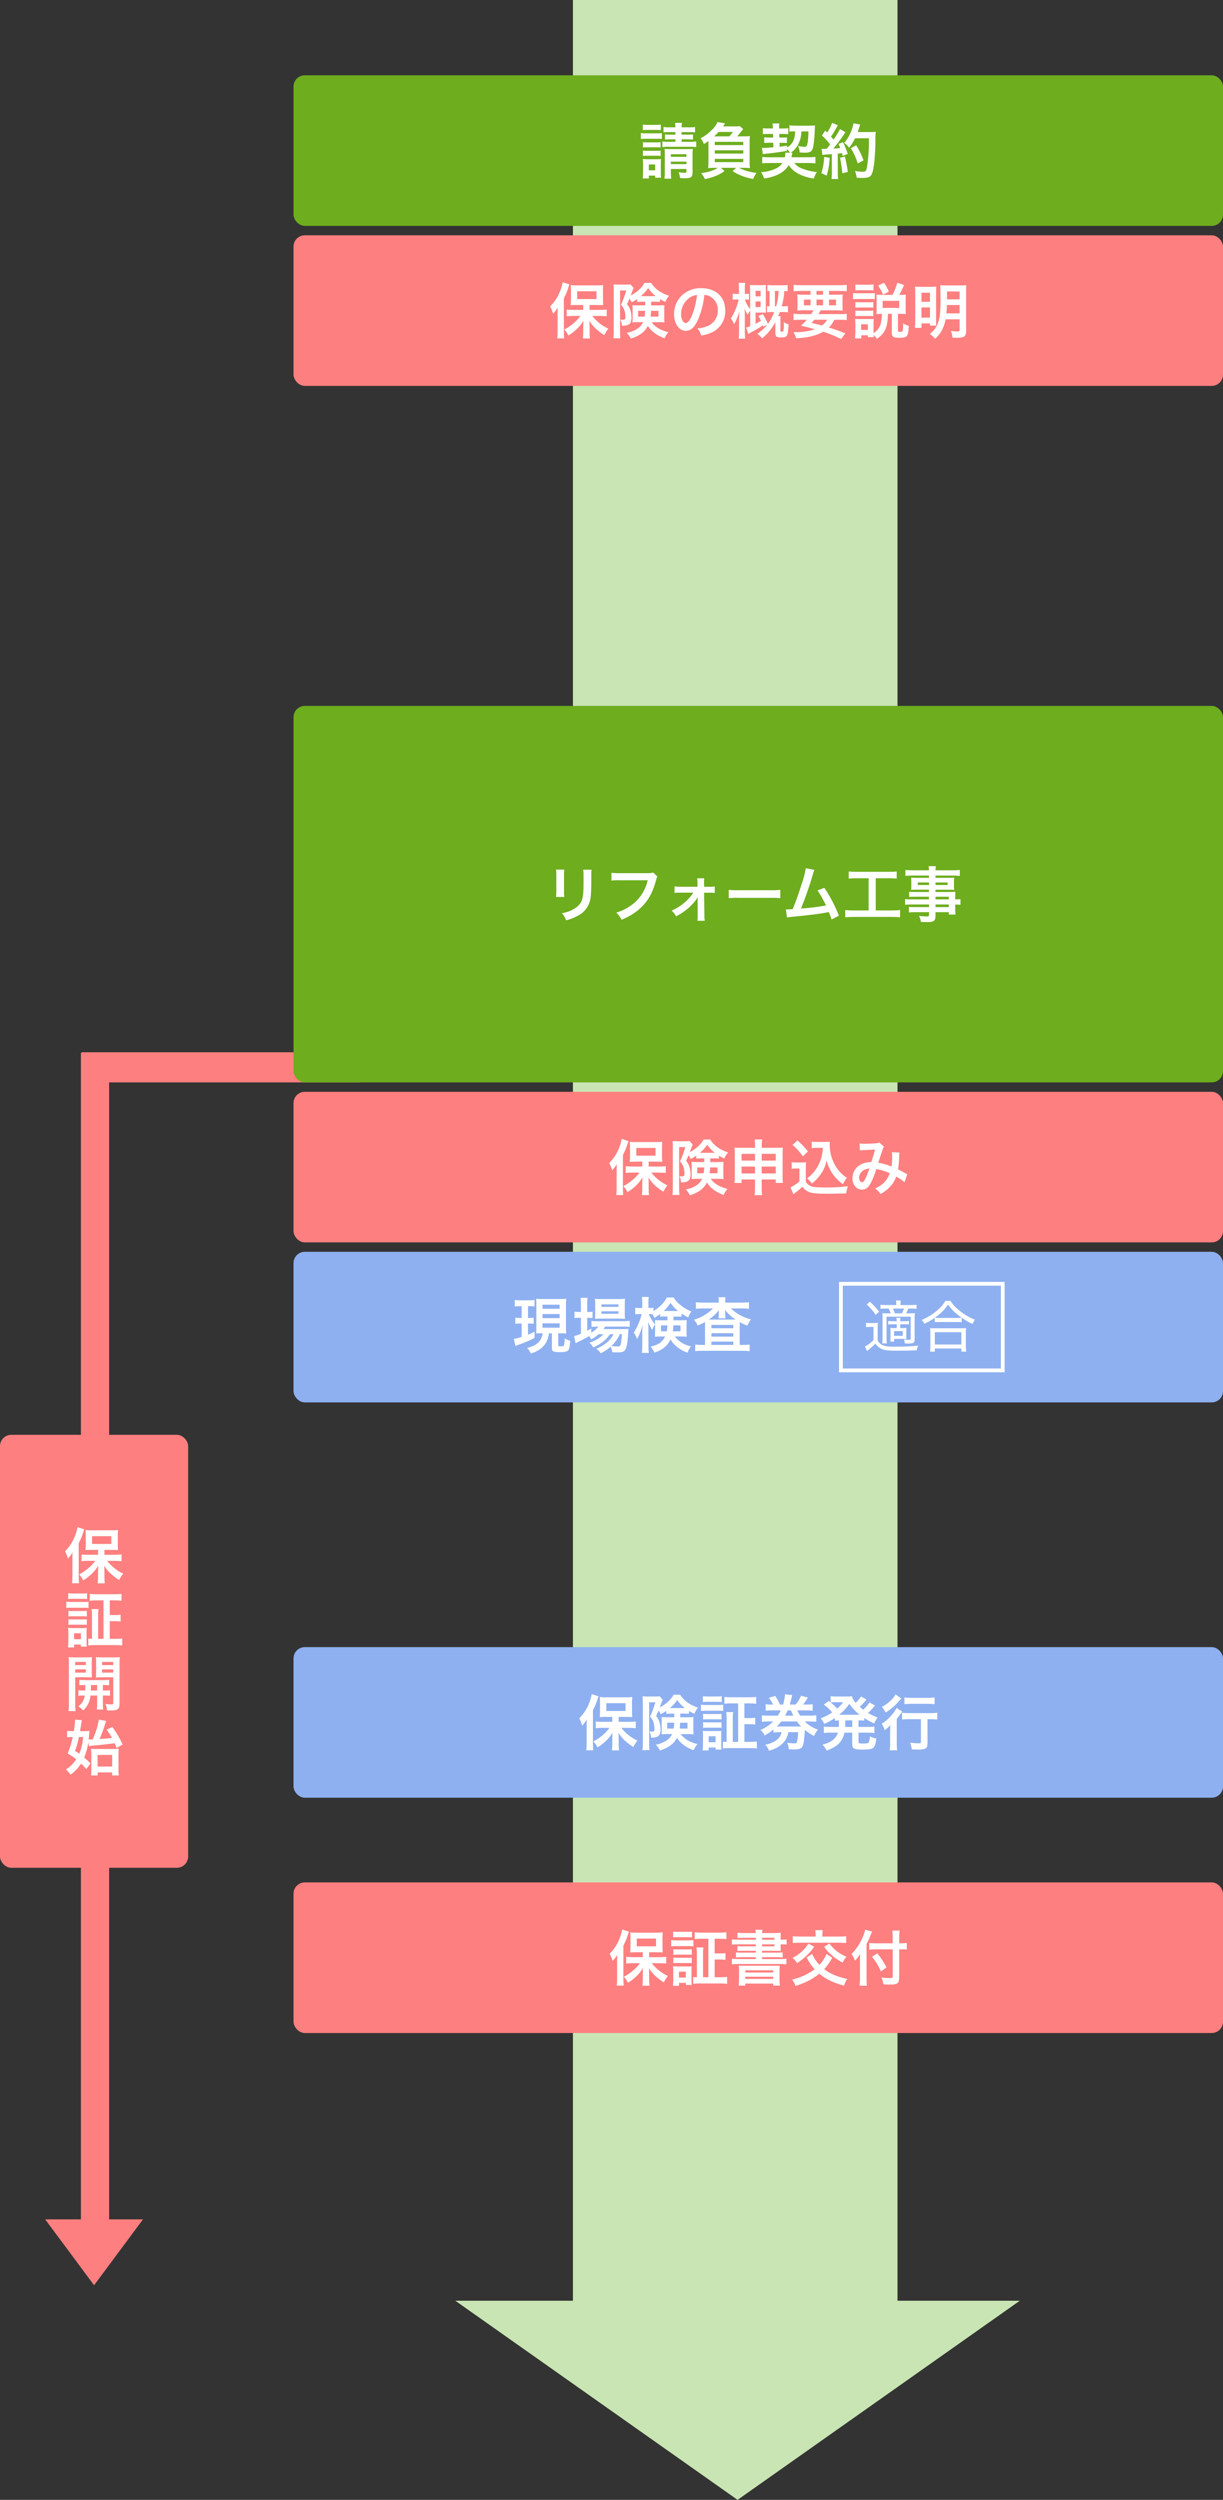 <?xml version="1.0" encoding="UTF-8"?><svg id="_レイヤー_1" xmlns="http://www.w3.org/2000/svg" viewBox="0 0 650 1328.01"><rect x="0" y="0" width="650" height="1328.01" fill="#333333" stroke="none"/><defs><style>.cls-1{fill:#8eb0f0;}.cls-2{fill:#fff;}.cls-3{isolation:isolate;}.cls-4{fill:#c9e5b3;}.cls-5{fill:#6dad1e;}.cls-6{fill:#fd7f7f;}.cls-7{fill:none;stroke:#fff;stroke-width:2px;}</style></defs><rect id="_長方形_41139" class="cls-6" x="43.42" y="559" width="147.87" height="16"/><rect id="_長方形_41140" class="cls-4" x="304.5" width="172.5" height="1248.06"/><path id="_多角形_382" class="cls-4" d="M392,1328.01l-150-105.78h300l-150,105.78Z"/><rect id="_長方形_41141" class="cls-6" y="762.22" width="100" height="230" rx="6" ry="6"/><rect id="_長方形_41134" class="cls-5" x="156" y="40" width="494" height="80" rx="6" ry="6"/><rect id="_長方形_41136" class="cls-5" x="156" y="375" width="494" height="200" rx="6" ry="6"/><path id="_パス_105784" class="cls-2" d="M358.95,70.19v1.34h-2.78c-.91.02-1.82-.03-2.72-.13v2.75c.89-.1,1.79-.14,2.69-.13h2.82v1.31h-3.68c-1.08.05-2.16-.02-3.23-.19v3.01c1.07-.16,2.15-.23,3.23-.19h11.58c1.06-.03,2.12.03,3.17.19v-3.01c-1.05.16-2.11.23-3.17.19h-4.61v-1.31h3.33c.91-.02,1.82.03,2.72.13v-2.75c-.88.1-1.76.15-2.65.12h-3.4v-1.34h4.06c1.03-.02,2.07.02,3.1.13v-2.85c-1.02.17-2.06.23-3.1.19h-4.06c-.03-.79.04-1.59.2-2.37h-3.68c.16.78.22,1.57.19,2.37h-3.26c-1.02.04-2.04-.03-3.04-.19v2.85c1.01-.11,2.02-.15,3.04-.13h3.26ZM356.55,89.77h8.29v1.09c0,.77-.19.93-1.06.93-1.04-.03-2.07-.12-3.1-.29.39.99.65,2.04.77,3.1,1.06.06,1.6.1,2.59.1,3.23,0,4.03-.61,4.03-3.1v-9.22c-.02-1.1.02-2.2.13-3.3-.96.11-1.92.15-2.88.13h-9.54c-1.18,0-1.73-.03-2.56-.1.06.9.1,1.54.1,2.72v9.44c.04,1.22-.02,2.44-.19,3.65h3.61c-.14-1.21-.21-2.43-.19-3.65v-1.5ZM356.55,87.18v-1.31h8.29v1.31h-8.29ZM356.55,83.31v-1.38h8.29v1.38h-8.29ZM341.64,69.13c.86-.1,1.73-.14,2.59-.13h4.38c.87-.01,1.73.03,2.59.13v-2.94c-.86.13-1.72.18-2.59.16h-4.38c-.87.03-1.73-.03-2.59-.16v2.94ZM340.59,73.83c.85-.1,1.7-.14,2.56-.12h6.18c.81-.01,1.62.02,2.43.1v-3.1c-.85.11-1.7.15-2.56.13h-6.05c-.86.02-1.71-.03-2.56-.16v3.16ZM341.71,78.35c.67-.08,1.34-.11,2.02-.1h5.41c.65,0,1.3.03,1.95.1v-2.81c-.65.08-1.3.11-1.95.1h-5.41c-.67,0-1.35-.02-2.02-.1v2.81ZM341.71,82.83c.66-.07,1.32-.11,1.98-.1h5.38c.67,0,1.35.02,2.02.1v-2.81c-.66.08-1.32.11-1.98.1h-5.38c-.67,0-1.35-.02-2.02-.1v2.81ZM344.84,94.8v-1.5h3.36v1.09h3.14c-.11-.84-.15-1.68-.13-2.53v-5.02c-.01-.78.02-1.56.1-2.34-.72.08-1.45.12-2.18.1h-4.99c-.84.02-1.67-.03-2.5-.13.1.84.14,1.68.13,2.53v4.66c0,1.06-.06,2.14-.16,3.14h3.24ZM344.84,87.37h3.36v3.1h-3.36v-3.1ZM391.82,72.43c.5-.54.97-1.11,1.41-1.7q.93-1.15.99-1.25c.1-.1.18-.2.26-.32q.32-.35.51-.54l-1.76-1.6c-1.04.11-2.09.16-3.14.13h-5.79c.61-.93.99-1.47,1.09-1.6l-4.03-.7c-.73,1.6-1.78,3.04-3.07,4.22-1.72,1.77-3.7,3.25-5.89,4.38.74.92,1.31,1.96,1.7,3.07,1.28-.8,1.73-1.09,2.43-1.6v10.68c.04,1.24-.02,2.48-.16,3.71,1.16-.12,2.32-.18,3.49-.16h1.63c-2.31,1.47-4.84,2.27-8.84,2.85.82.94,1.49,1.99,1.98,3.14,2.13-.38,4.22-1.01,6.22-1.86,1.48-.65,2.88-1.45,4.19-2.4l-1.82-1.73h8.03l-1.89,1.76c1.41.93,2.91,1.72,4.48,2.34,2.07.85,4.23,1.46,6.43,1.82.49-1.14,1.09-2.22,1.79-3.23-2.54-.25-5.02-.86-7.39-1.79-.65-.24-1.27-.54-1.86-.9h2.3c1.15-.02,2.31.04,3.46.16-.15-1.23-.2-2.47-.16-3.71v-9.95c-.03-1.11.02-2.22.16-3.32-1.15.06-1.73.1-3.58.1h-3.17ZM379.53,72.43c1.09-.96,1.6-1.47,2.43-2.34h7.58c-.58.81-1.2,1.59-1.86,2.34h-8.16ZM379.88,75.35h15.16v1.73h-15.16v-1.73ZM379.88,79.86h15.16v1.73h-15.16v-1.73ZM379.88,84.4h15.16v1.73h-15.16v-1.73ZM417.32,81.13c.05.2.07.4.06.61-.03.61-.12,1.22-.26,1.82h-7.84c-1.39.02-2.78-.04-4.16-.19v3.39c.99-.1,2.24-.16,4.16-.16h6.59c-.78,1.12-1.81,2.04-3.01,2.69-2.61,1.3-5.47,2.05-8.38,2.18.7,1.02,1.25,2.15,1.63,3.33,2.76-.31,5.45-1.1,7.94-2.34,2.12-1.06,3.89-2.71,5.12-4.74,1.43,2.11,3.41,3.8,5.73,4.86,2.4,1.18,4.99,1.94,7.65,2.24.36-1.22.9-2.37,1.6-3.42-2.48-.23-4.92-.78-7.26-1.64-1.87-.54-3.52-1.65-4.74-3.17h7.23c1.79,0,3.01.06,4,.16v-3.39c-1.36.16-2.73.22-4.1.19h-8.64c.1-.42.13-.58.22-.99.07-.46.16-.92.29-1.38h-.9c1.55-1.06,2.84-2.47,3.78-4.1,1.21-2.23,1.86-4.72,1.9-7.26h3.74c0,1.97-.14,3.94-.42,5.89-.32,1.89-.61,2.27-1.66,2.27-1.16-.04-2.32-.18-3.46-.42.54,1.06.84,2.23.86,3.42,1.22.1,2.02.13,3.04.13,2.72,0,3.68-.74,4.19-3.17.49-3.11.77-6.26.83-9.41.03-.86.06-1.25.13-1.89-1.05.1-2.11.15-3.17.13h-6.75c-1.24.01-2.48-.05-3.71-.19v3.36c.84-.1,1.68-.14,2.53-.13h.54c-.13,4.35-1.5,7.01-4.38,8.54v-.99c-1.89.35-2.56.45-3.87.61l-.06-2.11h1.6c.77,0,1.54.03,2.3.1v-2.98c-.74.08-1.49.11-2.24.1h-1.73l-.06-1.92h2.34c.81-.01,1.62.03,2.43.13v-3.17c-.82.09-1.64.14-2.46.13h-2.4v-.7c-.02-.15-.03-.3-.03-.45-.01-.52.03-1.03.13-1.54l-3.62.06c.1.61.16,1.41.19,1.98v.64h-2.75c-.86.01-1.71-.03-2.56-.13v3.17c.85-.1,1.7-.14,2.56-.13h2.85l.06,1.92h-2.08c-.89.02-1.78-.03-2.66-.14v3.04c.85-.1,1.7-.15,2.56-.13h2.24l.06,2.4c-2.4.22-4.32.35-5.12.35-.26,0-.58-.03-.96-.06l.42,3.3c4.51-.38,9.09-.99,12.86-1.7v-.99c.61.61,1.15,1.27,1.63,1.98l-2.56-.03ZM437.03,82.29c.69-.1,1.38-.17,2.08-.19.64-.06,1.63-.13,3.01-.22v9.79c.02,1.14-.04,2.29-.19,3.42h3.52c-.15-1.14-.21-2.28-.19-3.42v-10.08c.58-.03,1.31-.13,2.27-.22.13.51.19.77.35,1.5l2.69-1.12c-.7-2.14-1.54-4.22-2.53-6.24l-2.4.96c.36.7.67,1.43.93,2.18-1.63.19-1.76.19-3.65.29,1.93-2.3,3.74-4.7,5.41-7.2.32-.51.67-1,1.06-1.47l-2.94-1.7c-.98,1.97-2.14,3.84-3.46,5.6-.45-.58-.8-.96-1.34-1.6,1.1-1.57,2.09-3.2,2.98-4.9.35-.64.48-.86.67-1.15l-3.04-1.24c-.67,1.83-1.56,3.57-2.66,5.18-.32-.38-.51-.58-.96-1.12l-1.82,2.66c1.63,1.41,3.1,3,4.38,4.74-.64.83-.77.99-1.86,2.34-.74.03-1.06.03-1.28.03-.46,0-.92-.03-1.38-.1l.36,3.3ZM461.8,73.45c.11,5.16-.23,10.32-1.02,15.42-.38,1.98-.74,2.37-2.18,2.37-1.41-.02-2.81-.16-4.19-.41.47,1.15.77,2.35.9,3.58,1.15.1,2.14.13,2.98.13,2.08,0,3.36-.26,4.1-.83,1.05-.84,1.62-2.6,2.14-6.28.35-2.62.7-8.19.74-11.84-.07-1.86-.02-3.72.16-5.57-.87.11-1.75.15-2.62.13h-6.98c.38-.99.51-1.38.93-2.69.11-.45.25-.88.42-1.31l-3.58-.64c-.25,1.38-.63,2.73-1.15,4.03-.87,2.33-2.15,4.49-3.78,6.37,1.02.69,1.89,1.57,2.56,2.59,1.29-1.53,2.37-3.23,3.2-5.06h7.4ZM438.02,83.37c-.08,2.93-.58,5.83-1.5,8.61l2.84,1.31c.95-3.07,1.48-6.26,1.57-9.47l-2.91-.45ZM446.47,83.82c.56,2.72.96,5.46,1.22,8.22l2.91-.7c-.37-2.75-.88-5.47-1.54-8.16l-2.59.64ZM458.95,85.2c-.98-2.83-2.3-5.53-3.94-8.03l-2.78,1.54c1.56,2.55,2.78,5.28,3.65,8.13l3.07-1.64Z"/><path id="_パス_105787" class="cls-2" d="M295.55,461.94c.11.96.15,1.92.13,2.88v8.8c0,.96-.05,1.92-.16,2.88h4.38c-.13-.93-.17-1.88-.13-2.82v-8.83c-.04-.96,0-1.93.13-2.88l-4.35-.03ZM309.98,462.01c.14,1.01.2,2.02.16,3.04v4c0,2.56-.03,3.97-.16,5.34-.35,4.22-1.41,6.18-4.42,8.16-2.09,1.34-4.45,2.21-6.91,2.56,1,1.1,1.76,2.4,2.24,3.81,2.17-.56,4.27-1.39,6.24-2.46,3.04-1.51,5.32-4.21,6.3-7.46.58-2.02.8-4.7.83-9.7v-4.32c-.04-.99,0-1.99.16-2.98h-4.44ZM347.19,463.54c-1.12.27-2.27.38-3.42.32h-14.69c-1.37.05-2.74-.02-4.1-.22v4.16c1.34-.17,2.69-.24,4.03-.19h15.23c-1.25,5.75-4.74,10.77-9.7,13.95-2.16,1.43-4.52,2.53-7.01,3.26,1.19,1.06,2.15,2.36,2.83,3.81,5.34-2.3,8.77-4.64,11.9-8.16,3.07-3.46,4.96-7.3,6.56-13.41.1-.51.29-.99.54-1.44l-2.17-2.08ZM368.51,474.2c-1.29,1.97-2.86,3.74-4.67,5.25-2.07,1.77-4.39,3.22-6.88,4.32.97.84,1.78,1.86,2.37,3.01,4.04-2.02,7.58-4.9,10.37-8.45.41-.57.78-1.17,1.09-1.79,0,.38-.03,1.63-.03,1.98l.03,8c.02.88-.03,1.75-.13,2.62h3.9c-.15-.9-.21-1.81-.19-2.72l-.16-12.19h2.75c.97-.02,1.94.02,2.91.13v-3.46c-.95.16-1.92.23-2.88.19h-2.78l-.03-2.11c-.03-.8,0-1.6.1-2.4h-3.74c.12.84.17,1.68.16,2.53v1.95h-9.31c-.96.04-1.93-.03-2.88-.19v3.46c.96-.1,1.92-.14,2.88-.13h7.14ZM387.29,477.14c1.73-.18,3.48-.24,5.22-.16h16.99c1.74-.08,3.48-.02,5.22.16v-4.45c-1.72.22-3.45.29-5.18.22h-17.05c-1.73.07-3.47,0-5.18-.22v4.45ZM428.25,461.24c-.51,3.02-1.29,5.99-2.34,8.86-1.66,5.25-2.94,8.86-4.64,12.9-1.34.06-2.11.1-2.75.1h-.83l.58,4.32c.96-.21,1.93-.35,2.91-.4,9.57-.93,14.88-1.6,18.11-2.27q.74-.16,1.15-.26c.6,1.29,1.11,2.61,1.54,3.97l3.87-2.02c-2.02-5.21-4.62-10.18-7.74-14.82l-3.62,1.41c1.14,1.62,2.15,3.32,3.04,5.09.77,1.44,1.15,2.14,1.5,2.91-4.4.78-8.85,1.32-13.31,1.63,2.42-5.97,4.53-12.06,6.34-18.24.18-.8.46-1.57.83-2.3l-4.64-.9ZM461.66,466.55v17.12h-8c-1.48.02-2.95-.05-4.42-.22v3.87c1.44-.16,2.9-.24,4.35-.23h20.42c1.45-.02,2.91.05,4.35.22v-3.87c-1.44.17-2.9.24-4.35.22h-8.58v-17.12h7.04c1.37-.01,2.74.05,4.1.19v-3.78c-1.37.14-2.75.21-4.13.19h-17.22c-1.39.02-2.78-.04-4.16-.19v3.78c1.37-.14,2.75-.2,4.13-.19h6.46ZM493.76,477.78h-9.25c-1.15.04-2.31-.02-3.46-.16v3.04c1.17-.14,2.34-.2,3.52-.16h9.18v1.38h-7.65c-1.02.02-2.03-.02-3.04-.13v2.98c1.05-.13,2.11-.18,3.17-.16h7.52v1.54c0,.58-.26.74-1.25.74-1.36-.02-2.72-.12-4.06-.29.52.99.86,2.06.99,3.17,1.02.06,2.3.13,3.07.13,3.9,0,4.7-.61,4.7-3.49v-1.79h7.07v1.25h3.58c-.14-1.15-.19-2.3-.16-3.46v-1.86c.93-.01,1.86.04,2.78.16v-3.04c-.92.12-1.85.18-2.78.16v-1.12c-.03-.97,0-1.94.1-2.91-.9.06-1.54.1-3.42.1h-7.17v-1.22h7.36c1.02,0,1.86.03,2.56.1-.07-.71-.1-1.43-.1-2.14v-2.12c0-.75.03-1.5.1-2.24-.77.06-1.47.1-2.69.1h-7.23v-1.22h9.18c1.25-.01,2.5.05,3.74.19v-3.17c-1.31.15-2.62.21-3.94.19h-8.99c-.01-.73.06-1.46.22-2.18h-3.87c.13.72.2,1.45.19,2.18h-8.58c-1.31.02-2.63-.04-3.94-.19v3.17c1.24-.14,2.49-.2,3.74-.19h8.77v1.22h-6.75c-1.22,0-1.89-.03-2.72-.1.06.77.1,1.34.1,2.24v2.11c0,.8-.03,1.47-.1,2.14.74-.06,1.54-.1,2.69-.1h6.78v1.22h-7.52c-1,.02-2.01-.02-3.01-.13v2.78c.98-.1,1.96-.14,2.94-.13h7.58v1.42ZM497.21,477.78v-1.41h7.06v1.41h-7.06ZM497.21,480.5h7.06v1.38h-7.07v-1.38ZM493.76,468.82v1.31h-5.99v-1.31h5.99ZM497.21,468.82h6.43v1.31h-6.44v-1.31Z"/><rect id="_長方形_40729" class="cls-6" x="156" y="1000" width="494" height="80" rx="6" ry="6"/><path id="_パス_105790" class="cls-2" d="M341.59,1039.71h-5.28c-1.44,0-2.46-.06-3.49-.16v3.55c1.16-.13,2.32-.2,3.49-.19h3.81c-.89,1.24-1.92,2.38-3.07,3.39-1.65,1.52-3.5,2.81-5.5,3.84.91.92,1.65,1.99,2.18,3.17,1.38-.81,2.66-1.77,3.84-2.85,1.65-1.4,3.03-3.08,4.1-4.96-.03,1.98-.06,3.14-.06,3.39v3.01c0,1-.06,1.99-.19,2.98h3.78c-.13-.98-.2-1.96-.2-2.94v-2.98c0-.86-.03-2.37-.1-3.42,1.03,1.71,2.32,3.24,3.84,4.54,1.27,1.12,2.63,2.14,4.07,3.04.59-1.22,1.3-2.37,2.14-3.42-1.85-.85-3.57-1.94-5.12-3.26-1.27-1.04-2.42-2.22-3.42-3.52h4.29c1.13,0,2.27.07,3.39.19v-3.58c-1.16.13-2.32.2-3.49.19h-5.6v-2.62h4.06c.42,0,.93,0,1.54.03.23.02.47.03.7.03.31,0,.62,0,.93.03-.1-1-.14-2-.13-3.01v-4.54c-.02-1.03.03-2.07.13-3.1-1.17.13-2.34.19-3.52.16h-10.2c-1.19.03-2.37-.02-3.55-.16.1.97.14,1.94.13,2.91v4.67c.01,1.03-.03,2.07-.13,3.1,1.08-.1,2.17-.14,3.26-.13h3.39v2.62ZM338.42,1029.82h10.24v4.13h-10.24v-4.13ZM327.99,1051.1c0,1.25-.06,2.5-.19,3.74h3.68c-.12-1.23-.17-2.47-.16-3.71v-17.57c1.01-1.9,1.84-3.89,2.46-5.95.12-.49.28-.97.48-1.44l-3.58-1.15c-.26,1.49-.66,2.95-1.22,4.35-1.15,3.19-3,6.09-5.41,8.48.66,1.23,1.18,2.53,1.54,3.87.95-.97,1.78-2.06,2.46-3.23-.06,1.73-.06,2.46-.06,3.52v9.09ZM376.5,1050.37h-2.85v-12.29c-.04-1.18.03-2.35.19-3.52h-3.65c.16,1.17.22,2.34.19,3.52v12.29c-.66.01-1.32-.03-1.98-.13v3.62c1.19-.15,2.39-.21,3.58-.19h10.85c1.21-.01,2.42.05,3.62.19v-3.68c-1.18.14-2.37.2-3.55.19h-3.08v-9.41h2.62c1.05-.03,2.1.03,3.14.19v-3.61c-1.04.16-2.09.23-3.14.19h-2.62v-7.81h2.59c1.22-.01,2.44.05,3.65.19v-3.62c-1.22.14-2.45.21-3.68.19h-9.5c-1.23.02-2.46-.05-3.68-.19v3.62c1.22-.14,2.45-.21,3.68-.19h3.62v20.45ZM357.75,1029.22c.88-.1,1.77-.14,2.66-.13h4.67c.9-.02,1.8.03,2.69.13v-3.07c-.89.1-1.79.15-2.69.13h-4.67c-.89.02-1.77-.03-2.66-.13v3.07ZM356.73,1033.96c.85-.1,1.7-.14,2.56-.13h6.82c.81-.03,1.63.02,2.43.13v-3.3c-.85.11-1.7.15-2.56.13h-6.69c-.86.02-1.71-.03-2.56-.16v3.33ZM357.88,1038.47c.7-.07,1.41-.11,2.11-.1h5.6c.68,0,1.37.03,2.05.1v-2.98c-.68.08-1.36.11-2.05.1h-5.6c-.71,0-1.41-.02-2.11-.1v2.98ZM357.88,1042.92c.69-.07,1.39-.11,2.08-.1h5.57c.71-.02,1.41.01,2.11.1v-2.98c-.68.08-1.36.11-2.05.1h-5.6c-.71,0-1.41-.02-2.11-.1v2.98ZM360.86,1054.92v-1.54h3.65v1.09h3.1c-.08-.83-.12-1.67-.1-2.5v-5.12c-.01-.77.02-1.54.1-2.3-.71.1-1.43.13-2.14.1h-5.34c-.82,0-1.65-.03-2.46-.13.12.84.18,1.68.16,2.53v4.73c0,1.05-.06,2.1-.19,3.14h3.24ZM360.86,1047.4h3.65v3.16h-3.65v-3.16ZM401.69,1030.44h-9.02c-1.23,0-2.46-.04-3.68-.16v2.78c1.22-.13,2.45-.18,3.68-.16h9.02v1.06h-6.59c-1.06.02-2.12-.02-3.17-.13v2.62c1.05-.1,2.11-.15,3.17-.13h6.59v.99h-7.23c-1.11.02-2.22-.02-3.33-.13v2.69c1.1-.13,2.22-.19,3.33-.16h7.23v1.02h-8.99c-1.24.02-2.48-.05-3.71-.19v2.98c1.23-.14,2.47-.2,3.71-.19h21.57c1.23,0,2.46.06,3.68.19v-2.98c-1.22.15-2.45.21-3.68.19h-9.25v-1.02h7.62c1.11-.02,2.22.03,3.33.16v-2.69c-1.11.11-2.22.15-3.33.13h-7.62v-.99h6.63c1.44,0,2.4.03,3.33.1-.08-.75-.11-1.51-.1-2.27v-1.26h.16c1.01-.03,2.01.02,3.01.16v-2.78c-.96.13-1.94.18-2.91.16h-.25v-.93c-.02-.91.02-1.82.1-2.72-1.17.1-2.35.15-3.52.13h-6.44c0-.59.07-1.19.22-1.76h-3.74c.12.58.18,1.17.19,1.76h-6.21c-1.18.02-2.35-.05-3.52-.19v2.82c1.04-.1,2.09-.15,3.14-.13h6.59v1.03ZM411.61,1032.9v1.06h-6.6v-1.06h6.6ZM411.61,1030.43h-6.6v-1.02h6.6v1.02ZM392.76,1051.52c0,1.1-.05,2.2-.16,3.3h3.49v-1.09h14.85v1.09h3.55c-.16-1.1-.22-2.22-.19-3.33v-4.13c-.03-1.05.01-2.1.13-3.14-.74.06-1.28.06-3.42.06h-14.94c-2.11,0-2.59,0-3.39-.06.06.77.1,1.31.1,3.14v4.16ZM396.09,1046.69h14.85v1.18h-14.85v-1.18ZM396.09,1050.08h14.85v1.18h-14.85v-1.18ZM439.26,1037.98c-.37,1.02-.87,1.98-1.47,2.88-.65,1.07-1.42,2.06-2.3,2.94-1.43-1.52-2.63-3.25-3.55-5.12-.06-.13-.16-.38-.32-.67l-2.88,1.86c1.1,2.28,2.52,4.4,4.22,6.28-3.56,2.62-7.63,4.48-11.94,5.47.78,1.01,1.37,2.15,1.76,3.36,4.6-1.32,8.91-3.51,12.68-6.46,3.55,2.94,7.14,4.67,13.12,6.34.37-1.28.95-2.48,1.73-3.55-5.57-1.25-9.06-2.75-12.28-5.22,1.68-1.84,3.12-3.88,4.29-6.08l-3.04-2.02ZM433.5,1028.76h-8.16c-1.34.02-2.67-.04-4-.19v3.65c1.33-.15,2.66-.22,4-.19h20.35c1.35-.03,2.69.04,4.03.19v-3.64c-1.32.15-2.64.22-3.97.19h-8.67v-1.12c-.02-.77.05-1.54.19-2.3h-3.97c.13.76.2,1.53.19,2.3v1.12ZM429.66,1032.51c-2.05,3.27-4.97,5.9-8.44,7.59.95.79,1.76,1.73,2.4,2.78,1.67-1.07,3.25-2.29,4.7-3.65,1.68-1.49,3.15-3.19,4.38-5.06l-3.04-1.67ZM437.98,1034.21c1.18,1.65,2.55,3.14,4.1,4.45,1.75,1.55,3.68,2.87,5.76,3.94.52-1.13,1.21-2.18,2.05-3.1-1.91-.78-3.69-1.82-5.31-3.1-1.43-1.14-2.7-2.46-3.78-3.94l-2.82,1.75ZM474.46,1032.36h-8.86c-1.21.01-2.42-.05-3.62-.19v3.58c1.25-.13,2.51-.2,3.78-.19h8.7v14.46c0,.7-.26.8-2.05.8-1.32-.02-2.63-.13-3.94-.32.54,1.14.88,2.36,1.02,3.62,1.38.1,2.24.13,3.39.13,2.37,0,3.23-.13,3.94-.61.74-.48,1.09-1.48,1.09-3.14v-14.94h1.02c1.12,0,2.14.06,3.01.13v-3.53c-1.03.15-2.06.21-3.1.19h-.93v-2.81c0-1.33.05-2.65.19-3.97h-3.87c.17,1.32.24,2.64.22,3.97v2.82ZM460.54,1032.84c.9-1.79,1.79-3.81,2.18-4.86.32-.83.54-1.38.77-1.86l-3.68-1.02c-.26,1.38-.7,2.73-1.31,4-1.37,3.33-3.38,6.35-5.92,8.9.77,1.12,1.37,2.35,1.79,3.65,1.08-1.09,2.01-2.32,2.75-3.66-.06,1.28-.06,2.02-.06,3.58v9.44c.01,1.28-.05,2.56-.19,3.84h3.84c-.1-1.22-.16-2.4-.16-3.84v-18.17ZM463.45,1039.49c1.95,2.34,3.55,4.96,4.74,7.78l2.98-2.11c-1.34-2.67-2.99-5.18-4.93-7.46l-2.78,1.8Z"/><rect id="_長方形_41135" class="cls-6" x="156" y="125" width="494" height="80" rx="6" ry="6"/><rect id="_長方形_40730" class="cls-6" x="156" y="580" width="494" height="80" rx="6" ry="6"/><rect id="_長方形_41138" class="cls-6" x="43" y="559.25" width="15" height="622.51"/><path id="_多角形_383" class="cls-6" d="M50,1214l-26-35h52l-26,35Z"/><path id="_パス_105792" class="cls-2" d="M52.1,825.96h-5.28c-1.44,0-2.46-.06-3.49-.16v3.55c1.16-.13,2.32-.2,3.49-.19h3.81c-.89,1.24-1.92,2.38-3.07,3.39-1.65,1.52-3.5,2.81-5.5,3.84.91.92,1.64,1.99,2.17,3.17,1.38-.81,2.66-1.77,3.84-2.85,1.65-1.4,3.03-3.08,4.1-4.96-.04,1.98-.07,3.14-.07,3.39v3.01c0,1-.06,1.99-.19,2.98h3.78c-.13-.98-.19-1.96-.19-2.94v-2.98c0-.86-.03-2.37-.1-3.42,1.03,1.71,2.32,3.24,3.84,4.54,1.27,1.12,2.63,2.14,4.07,3.04.59-1.22,1.3-2.37,2.14-3.42-1.85-.85-3.57-1.94-5.12-3.26-1.27-1.04-2.42-2.22-3.42-3.52h4.29c1.13,0,2.27.07,3.39.19v-3.58c-1.16.13-2.32.2-3.49.19h-5.6v-2.62h4.06c.42,0,.93,0,1.54.03.23.02.47.03.7.03.31,0,.62,0,.93.03-.1-1-.14-2-.13-3.01v-4.54c-.02-1.03.03-2.07.13-3.1-1.17.13-2.34.19-3.52.16h-10.2c-1.19.03-2.37-.02-3.55-.16.1.97.14,1.94.13,2.91v4.67c.01,1.03-.03,2.07-.13,3.1,1.08-.1,2.17-.14,3.26-.13h3.39v2.62ZM48.93,816.07h10.24v4.13h-10.24v-4.13ZM38.5,837.35c0,1.25-.06,2.5-.19,3.74h3.68c-.12-1.23-.17-2.47-.16-3.71v-17.57c1.01-1.9,1.84-3.89,2.46-5.95.12-.49.28-.97.48-1.44l-3.58-1.15c-.26,1.49-.66,2.95-1.22,4.35-1.15,3.19-3,6.09-5.41,8.48.66,1.23,1.18,2.53,1.54,3.87.95-.97,1.78-2.06,2.46-3.23-.06,1.73-.06,2.46-.06,3.52v9.09ZM55.01,870.62h-2.85v-12.29c-.04-1.18.03-2.35.19-3.52h-3.65c.16,1.17.22,2.34.19,3.52v12.29c-.66.01-1.32-.03-1.98-.13v3.62c1.19-.15,2.38-.21,3.58-.19h10.85c1.21-.01,2.42.05,3.62.19v-3.68c-1.18.14-2.37.2-3.55.19h-3.07v-9.41h2.62c1.05-.03,2.1.03,3.14.19v-3.61c-1.04.16-2.09.23-3.14.19h-2.62v-7.81h2.59c1.22-.01,2.44.05,3.65.19v-3.62c-1.22.14-2.45.21-3.68.19h-9.5c-1.23.02-2.46-.05-3.68-.19v3.62c1.22-.14,2.45-.21,3.68-.19h3.61v20.45ZM36.26,849.47c.88-.1,1.77-.14,2.66-.13h4.67c.9-.02,1.8.03,2.69.13v-3.07c-.89.1-1.79.15-2.69.13h-4.67c-.89.02-1.77-.03-2.66-.13v3.07ZM35.23,854.21c.85-.1,1.7-.14,2.56-.13h6.82c.81-.03,1.63.02,2.43.13v-3.3c-.85.11-1.7.15-2.56.13h-6.69c-.86.02-1.71-.03-2.56-.16v3.33ZM36.38,858.72c.7-.07,1.41-.11,2.11-.1h5.6c.68,0,1.37.03,2.05.1v-2.98c-.68.08-1.36.11-2.05.1h-5.6c-.71,0-1.41-.02-2.11-.1v2.98ZM36.38,863.17c.69-.07,1.39-.11,2.08-.1h5.57c.71-.02,1.41.01,2.11.1v-2.98c-.68.08-1.36.11-2.05.1h-5.6c-.71,0-1.41-.02-2.11-.1v2.98ZM39.36,875.17v-1.54h3.65v1.09h3.1c-.08-.83-.12-1.67-.1-2.5v-5.12c-.01-.77.02-1.54.1-2.3-.71.1-1.43.13-2.14.1h-5.34c-.82,0-1.65-.03-2.46-.13.12.84.18,1.68.16,2.53v4.73c0,1.05-.06,2.1-.19,3.14h3.24ZM39.36,867.65h3.65v3.16h-3.65v-3.16ZM44.99,898.06c-1.11.02-2.22-.02-3.33-.13v2.94c1.12-.14,2.26-.19,3.39-.16-.23,2.32-1.49,4.41-3.42,5.7.94.63,1.8,1.37,2.56,2.21,2.29-2.02,3.68-4.86,3.87-7.9h3.58v4.7c.03.92-.02,1.84-.16,2.75h3.36c-.14-.9-.2-1.81-.16-2.72v-4.74h.48c1.1-.03,2.21.03,3.3.16v-2.94c-1.1.11-2.2.15-3.3.13h-.48v-2.94c1.11-.02,2.22.02,3.33.13v-2.88c-1.1.14-2.22.19-3.33.16h-9.28c-1.08.03-2.16-.03-3.23-.16v2.88c1.06-.1,2.13-.15,3.2-.13,0,1.47,0,1.82-.06,2.94h-.32ZM51.65,895.12v2.94h-3.36q.06-1.5.06-2.94h3.3ZM39.97,891.02h5.95c1.12,0,2.11.03,2.94.1-.06-.83-.1-1.44-.1-2.88v-4.93c0-1.12.03-2.05.1-2.98-1.08.11-2.17.15-3.26.13h-5.82c-1.1.02-2.2-.02-3.3-.13.1,1.19.15,2.39.13,3.58v21.12c.03,1.33-.03,2.65-.19,3.97h3.74c-.15-1.29-.22-2.6-.19-3.9v-14.09ZM39.97,882.86h5.66v1.7h-5.66v-1.7ZM39.97,886.83h5.66v1.73h-5.66v-1.73ZM63.52,883.88c0-1.6.03-2.37.13-3.55-1.1.11-2.2.15-3.3.13h-6.1c-1.09.02-2.18-.02-3.26-.13.06.93.1,1.76.1,2.98v4.93c0,1.44,0,1.95-.06,2.88.77-.06,1.79-.1,2.91-.1h6.27v13.6c0,.7-.19.83-1.22.83-.99-.02-1.97-.11-2.94-.26.46,1.08.75,2.23.86,3.4,1.06.06,1.5.06,2.08.06,3.58,0,4.54-.74,4.54-3.58v-21.18ZM54.24,882.86h5.95v1.7h-5.95v-1.7ZM54.24,886.83h5.95v1.73h-5.95v-1.73ZM47.3,927.64c.89-.2,1.8-.33,2.72-.38,4.35-.38,6.5-.61,10.94-1.18.45,1.02.54,1.25,1.06,2.53l3.14-1.89c-1.48-3.29-3.3-6.41-5.44-9.31l-3.07,1.44c1.06,1.4,2.03,2.86,2.91,4.38-2.82.32-2.85.32-6.66.61,1.13-2.52,2.09-5.1,2.88-7.74.17-.64.39-1.26.67-1.86l-3.9-.77c-.52,3.17-1.43,6.27-2.72,9.22q-.38.86-.58,1.38h-1.19c-.35,0-.54,0-.93-.03.16-1.25.19-1.82.29-3.07q.06-.93.13-1.47c-.97.1-1.94.15-2.91.13h-2.11c.42-2.37.45-2.66.64-3.84.16-1.02.26-1.6.35-1.98l-3.62-.32v.38c-.08,1.93-.3,3.86-.67,5.76h-.96c-.87,0-1.73-.06-2.59-.19v3.46c.75-.1,1.51-.16,2.27-.16h.7c-.58,3-1.48,5.93-2.69,8.74,1.59.94,3.11,1.99,4.55,3.14-1.42,2.15-3.27,3.98-5.44,5.38.94.8,1.75,1.73,2.4,2.78,2.25-1.58,4.16-3.59,5.63-5.92.99.93,1.93,1.91,2.81,2.94l2.14-3.04c-1.03-1.1-2.13-2.12-3.3-3.07,1.08-2.61,1.81-5.36,2.18-8.16l.36,2.14ZM44.16,922.71c-.16,3.07-.85,6.09-2.04,8.93-.51-.38-.93-.67-2.21-1.5.86-2.42,1.55-4.9,2.05-7.42h2.2ZM51.9,941.56h7.71v1.6h3.55c-.16-1.06-.23-2.13-.19-3.2v-7.74c-.02-1.08.02-2.16.13-3.23-.99.11-1.98.15-2.98.13h-8.99c-.91.01-1.82-.03-2.72-.13.06.8.13,1.79.13,3.01v8.29c0,.96-.04,1.92-.13,2.88h3.49v-1.6ZM51.87,932.25h7.74v6.21h-7.74v-6.21Z"/><path id="_パス_105785" class="cls-2" d="M309.95,164.63h-5.28c-1.44,0-2.46-.06-3.49-.16v3.55c1.16-.13,2.32-.2,3.49-.19h3.81c-.89,1.24-1.92,2.38-3.07,3.39-1.65,1.52-3.5,2.81-5.5,3.84.91.92,1.65,1.99,2.18,3.17,1.38-.81,2.66-1.77,3.84-2.85,1.65-1.4,3.03-3.08,4.1-4.96-.03,1.98-.06,3.14-.06,3.39v3.01c0,1-.06,1.99-.19,2.98h3.78c-.13-.98-.2-1.96-.2-2.94v-2.98c0-.86-.03-2.37-.1-3.42,1.03,1.71,2.32,3.24,3.84,4.54,1.27,1.12,2.63,2.14,4.07,3.04.59-1.22,1.3-2.37,2.14-3.42-1.85-.85-3.57-1.94-5.12-3.26-1.27-1.04-2.42-2.22-3.42-3.52h4.29c1.13,0,2.27.07,3.39.19v-3.58c-1.16.13-2.32.2-3.49.19h-5.6v-2.62h4.06c.42,0,.93,0,1.54.03.23.02.47.03.7.03.31,0,.62,0,.93.03-.1-1-.14-2-.13-3.01v-4.54c-.02-1.03.03-2.07.13-3.1-1.17.13-2.34.19-3.52.16h-10.2c-1.19.03-2.37-.02-3.55-.16.1.97.14,1.94.13,2.91v4.67c.01,1.03-.03,2.07-.13,3.1,1.08-.1,2.17-.14,3.26-.13h3.39v2.62ZM306.78,154.74h10.24v4.13h-10.24v-4.13ZM296.35,176.02c0,1.25-.06,2.5-.19,3.74h3.68c-.12-1.23-.17-2.47-.16-3.71v-17.57c1.01-1.9,1.84-3.89,2.46-5.95.12-.49.28-.97.48-1.44l-3.58-1.15c-.26,1.49-.66,2.95-1.22,4.35-1.15,3.19-3,6.09-5.41,8.48.66,1.23,1.18,2.53,1.54,3.87.95-.97,1.78-2.06,2.46-3.23-.06,1.73-.06,2.46-.06,3.52v9.09ZM342.91,160.28v1.95h-4.03c-.92.03-1.84,0-2.75-.1.08.76.11,1.53.1,2.3v4.7c0,.42,0,.99-.03,1.28q-.03.58-.06.86c.97-.1,1.94-.14,2.91-.13h2.72c-.63,1.4-1.65,2.59-2.94,3.42-1.73,1.14-3.68,1.9-5.73,2.24.91.88,1.65,1.93,2.17,3.09,4.64-1.47,7.39-3.52,9.06-6.75.97,1.55,2.24,2.89,3.74,3.93,1.58,1.13,3.32,2.03,5.15,2.66.48-1.18,1.15-2.27,1.98-3.23-4.29-1.12-6.91-2.72-8.86-5.34h3.78c1-.01,2.01.03,3.01.13-.06-1.02-.1-1.89-.1-2.53v-4.06c0-.77.03-1.15.1-2.56-.83.06-1.5.1-2.78.1h-4.26v-1.96h2.02c.87-.01,1.73.02,2.59.1v-1.5c.93.57,1.91,1.07,2.91,1.5.43-1.2,1.1-2.3,1.98-3.23-4.48-1.5-7.55-3.71-9.54-6.88h-3.46c-.9,1.56-2.07,2.95-3.46,4.1-1.2,1.04-2.53,1.92-3.96,2.62.22-.49.41-.99.58-1.5.26-.64.45-1.18.61-1.6.03-.1.16-.38.42-.93l-1.66-1.89c-.72.11-1.45.15-2.18.13h-4.42c-.81.02-1.63-.03-2.43-.13.06,1.02.1,1.95.1,3.01v21.95c.02,1.23-.04,2.46-.19,3.68h3.71c-.14-1.2-.2-2.41-.16-3.62v-21.79h3.3c-.74,2.62-1.69,5.17-2.82,7.65,1.03,1,1.74,2.28,2.05,3.68.21.92.31,1.87.32,2.82,0,1.12-.29,1.41-1.47,1.41-.43-.02-.86-.06-1.28-.13.59,1,.9,2.14.9,3.3.95.06,1.91-.04,2.83-.29,1.6-.51,2.24-1.66,2.24-4.03,0-1.39-.21-2.78-.64-4.1-.37-1.12-.96-2.15-1.73-3.04.58-1.18.61-1.28,1.28-2.91.5.57.89,1.24,1.15,1.95,1.04-.5,2.03-1.09,2.98-1.76v1.54c.77-.06,1.31-.1,2.59-.1h1.67ZM342.87,165.11c-.03,1.04-.13,2.07-.29,3.1h-3.42v-3.1h3.71ZM349.95,165.11v3.1h-4.16c.13-1.03.21-2.06.22-3.1h3.94ZM348.09,157.33h-7.49c1.49-1.24,2.79-2.68,3.87-4.29,1.12,1.63,2.48,3.07,4.03,4.29h-.42ZM374.36,156.66c1.14.05,2.25.38,3.23.96,2.52,1.46,4.03,4.19,3.94,7.1.09,3.28-1.61,6.35-4.45,8-1.99,1-4.15,1.6-6.37,1.76.91,1.1,1.57,2.38,1.95,3.75,1.72-.24,3.41-.69,5.02-1.34,4.86-1.93,7.98-6.71,7.78-11.94,0-7.2-4.99-11.87-12.67-11.87-4.14-.17-8.16,1.47-11.01,4.48-2.3,2.56-3.55,5.88-3.52,9.32,0,5.15,2.62,8.86,6.27,8.86,2.62,0,4.67-1.89,6.5-6.02,1.74-4.17,2.86-8.57,3.33-13.06h0ZM370.46,156.69c-.4,3.71-1.3,7.35-2.66,10.82-1.15,2.75-2.24,4.1-3.3,4.1-1.41,0-2.53-2.08-2.53-4.7,0-3.41,1.61-6.62,4.35-8.64,1.21-.9,2.64-1.44,4.13-1.58h0ZM407.8,172.5c-1.47,1.91-3.27,3.53-5.31,4.8.96.69,1.82,1.51,2.56,2.43,2.94-2.35,5.34-5.31,7.04-8.67v5.54c0,2.24.48,2.66,3.01,2.66,1.89,0,2.59-.22,3.1-.99.51-.83.74-2.27.9-5.98-.9-.25-1.74-.65-2.5-1.18v1.22c.08,1.18-.02,2.37-.29,3.52-.13.26-.42.38-.86.38-.54,0-.67-.19-.67-.86v-5.41c0-.66.03-1.33.13-1.98h-1.34c.38-.9.51-1.22.9-2.21h1.22c1.03-.03,2.05.03,3.07.16v-3.36c-.98.13-1.96.18-2.94.16h-.35c.76-2.66,1.23-5.4,1.41-8.16.67.03.99.06,1.73.13v-3.3c-.94.12-1.9.18-2.85.16h-5.13c-.93.02-1.86-.03-2.78-.16v3.26c.38-.06.77-.09,1.15-.1v8.16c-.58-.03-.8-.03-1.34-.1v3.27c.96-.1,1.92-.14,2.88-.13h.96c-.86,2.25-1.99,4.39-3.36,6.37-.75-1.83-1.65-3.6-2.69-5.28l-2.34.99c.67,1.19.87,1.6,1.34,2.56-1.02.64-1.79,1.06-2.88,1.63v-5.98h3.46c.69-.01,1.39.02,2.08.1-.1-.88-.13-1.77-.1-2.66v-9.15c0-1.34.03-2.27.1-2.94-.67.06-1.44.1-2.53.1h-3.46c-1.06,0-1.92-.03-2.56-.1.1,1.02.15,2.05.13,3.07v9.73c-1.26-1.5-2.2-3.23-2.78-5.09h.29c.62-.01,1.24.03,1.86.13v-3.2c-.64.1-1.28.14-1.92.13h-.29v-2.62c-.02-1.1.03-2.21.16-3.3h-3.43c.13,1.1.19,2.22.16,3.33v2.59h-1.22c-.71.03-1.42-.03-2.11-.16v3.23c.7-.1,1.41-.15,2.11-.13h1.06c-.77,3.58-2.18,7-4.16,10.08.75.94,1.34,2,1.73,3.14,1.22-2.19,2.17-4.52,2.82-6.94-.03.48-.03.67-.06,1.02s-.06.74-.06,1.12l-.06,1.7v6.78c0,1.3-.05,2.6-.19,3.9h3.42c-.1-1.06-.16-2.37-.16-3.9v-8.13c0-.96-.03-2.08-.03-2.43q-.03-.86-.06-1.5c.42,1.12.94,2.2,1.54,3.23q.19-.29.83-1.31c.1-.13.26-.38.58-.77v8.19c-.69.29-1.4.53-2.12.73l1.09,3.36c.9-.51,1.06-.61,2.72-1.5,1.76-.9,3.45-1.94,5.06-3.1.1.29.13.42.22.77l2.14-1.03ZM411.87,162.71v-8.16h1.92c-.06,2.76-.47,5.51-1.25,8.16h-.67ZM401.57,157.43v-2.94h2.68v2.94h-2.68ZM401.57,160.15h2.68v2.98h-2.68v-2.98ZM425.41,166.87c-1.23.03-2.46-.04-3.68-.19v3.33c1.06-.1,2.11-.16,3.68-.16h3.42c-.96,1.14-2.02,2.19-3.17,3.14,3.23.77,3.78.9,7.49,1.89-3.46,1.15-7.1,1.68-10.75,1.57h-.7c.65,1.01,1.13,2.11,1.44,3.26,6.36-.32,10.68-1.38,14.43-3.49,2.6.85,5.14,1.85,7.62,3.01.42.19,1.06.48,1.86.83l2.24-2.94c-2.86-1.2-5.79-2.23-8.77-3.1,1.19-1.22,2.17-2.62,2.91-4.16h2.88c1.57,0,2.66.06,3.71.16v-3.34c-1.23.17-2.47.24-3.71.19h-11.3c.38-.64.48-.83,1.15-2.02h8.1c1.21-.03,2.41.02,3.61.13-.06-.8-.1-1.54-.1-3.14v-2.17c-.02-1.09.02-2.18.13-3.26-1.19.13-2.39.19-3.58.16h-3.71v-2.02h5.73c1.54,0,2.69.06,3.71.16v-3.39c-1.32.15-2.64.22-3.97.19h-20.35c-1.31.02-2.63-.04-3.94-.19v3.39c.99-.1,2.18-.16,3.68-.16h5.31v2.02h-3.49c-1.19.02-2.37-.03-3.55-.16.1,1.08.14,2.17.13,3.26v2.2c.02,1.03-.03,2.07-.13,3.1.99-.1,2.05-.13,3.71-.13h4.86c-.35.7-.74,1.38-1.18,2.03h-5.72ZM439.61,169.85c-.69,1.22-1.64,2.26-2.78,3.07-1.12-.32-1.57-.45-1.92-.51q-2.5-.58-3.62-.9c.54-.52,1.06-1.08,1.54-1.66h6.78ZM433.95,154.55h3.49v2.02h-3.49v-2.02ZM430.78,159.16v3.04h-3.52v-3.04h3.52ZM433.95,159.16h3.49v3.04h-3.49v-3.04ZM440.6,159.16h3.74v3.04h-3.74v-3.04ZM468.67,166.71c.04,1.68-.13,3.36-.51,4.99-.53,2.22-1.93,4.12-3.9,5.28v-5.28c-.01-.77.02-1.54.1-2.3-.64.08-1.28.11-1.92.1h-5.83c-.72.02-1.43-.03-2.14-.13.09.83.14,1.66.13,2.5v4.76c0,.99-.06,2.14-.16,3.14h3.3v-1.63h3.52v.99h3.07c-.04-.45-.04-.67-.07-1.25.69.65,1.31,1.37,1.86,2.15,4.38-3.26,5.6-5.95,5.82-13.31h2.05v10.02c0,2.18.77,2.72,3.97,2.72,2.43,0,3.49-.29,4.06-1.09s.77-1.79.99-5.25c-1.07-.28-2.08-.74-3.01-1.34v1.12c0,1.76-.13,2.78-.42,3.1-.3.22-.68.32-1.06.29-1.06,0-1.28-.13-1.28-.74v-8.83h1.79c.8,0,1.6.04,2.4.13-.06-.77-.1-1.28-.1-2.21v-5.75c0-.9.03-1.5.1-2.37-.85.1-1.7.14-2.56.13h-.93c.96-1.7,1.81-3.46,2.53-5.28l-3.58-1.15c-.58,2.24-1.44,4.41-2.56,6.43h-5.86c-.9.01-1.8-.03-2.69-.13.1.83.14,1.66.13,2.5v5.54c0,.9-.03,1.57-.1,2.3.79-.09,1.58-.13,2.37-.13h.48ZM457.66,172.25h3.58v3.01h-3.58v-3.01ZM469.11,159.8h8.8v3.78h-8.8v-3.78ZM454.61,154.3c.86-.1,1.73-.14,2.59-.13h4.45c.87-.01,1.73.03,2.59.13v-3.2c-.86.13-1.72.18-2.59.16h-4.44c-.87.03-1.73-.03-2.59-.16v3.2ZM453.37,158.97c.85-.1,1.7-.14,2.56-.13h6.56c.81-.03,1.63.02,2.43.13v-3.3c-.85.11-1.7.15-2.56.13h-6.43c-.86.02-1.71-.03-2.56-.16v3.33ZM454.61,163.45c.67-.08,1.34-.11,2.02-.1h5.57c.65,0,1.3.03,1.95.1v-2.97c-.65.08-1.3.11-1.95.1h-5.56c-.67,0-1.35-.02-2.02-.1v2.97ZM454.61,167.96c.66-.07,1.32-.11,1.98-.1h5.54c.67,0,1.35.02,2.02.1v-2.98c-.66.08-1.32.11-1.98.1h-5.53c-.67,0-1.35-.02-2.02-.1v2.98ZM472.41,154.94c-.68-1.66-1.55-3.24-2.59-4.7l-3.14,1.5c1.09,1.47,1.98,3.09,2.62,4.8l3.1-1.6ZM510.01,169.62v5.5c0,.83-.22.99-1.34.99-1.11-.03-2.21-.15-3.3-.35.49,1.15.78,2.37.86,3.62.86.03,2.02.06,2.56.06,3.71,0,4.67-.74,4.67-3.58v-20.83c-.02-1.17.02-2.35.13-3.52-1.15.11-2.3.15-3.46.13h-6.91c-1.7,0-2.43-.03-3.55-.13.16,1.34.22,3.71.22,7.97,0,5.89-.32,8.8-1.18,11.55-.76,2.58-2.38,4.82-4.58,6.37,1.1.68,2.05,1.56,2.82,2.59,1.68-1.43,3.04-3.21,3.97-5.22.77-1.64,1.33-3.37,1.66-5.15h7.42ZM510.01,162.04v4.45h-7.04c.16-1.54.26-2.91.29-4.45h6.76ZM510.01,159.03h-6.69v-4.19h6.69v4.19ZM486.43,170.36c.02,1.27-.05,2.54-.19,3.81h3.52v-2.37h4.51v1.18h3.3c-.03-.7-.06-1.54-.06-3.26v-14.53c0-1.5.03-2.14.1-2.91-.83.06-1.44.1-2.75.1h-5.06c-1.82,0-2.59-.03-3.49-.1.1,1.1.14,2.2.13,3.3v14.78ZM489.73,155.51h4.54v4.83h-4.54v-4.83ZM489.73,163.32h4.54v5.41h-4.54v-5.41Z"/><path id="_パス_105786" class="cls-2" d="M341.34,619.71h-5.28c-1.44,0-2.46-.06-3.49-.16v3.55c1.16-.13,2.32-.2,3.49-.19h3.81c-.89,1.24-1.92,2.38-3.07,3.39-1.65,1.52-3.5,2.81-5.5,3.84.91.92,1.65,1.99,2.18,3.17,1.38-.81,2.66-1.77,3.84-2.85,1.65-1.4,3.03-3.08,4.1-4.96-.03,1.98-.06,3.14-.06,3.39v3.01c0,1-.06,1.99-.19,2.98h3.78c-.13-.98-.2-1.96-.2-2.94v-2.98c0-.86-.03-2.37-.1-3.42,1.03,1.71,2.32,3.24,3.84,4.54,1.27,1.12,2.63,2.14,4.07,3.04.59-1.22,1.3-2.37,2.14-3.42-1.85-.85-3.57-1.94-5.12-3.26-1.27-1.04-2.42-2.22-3.42-3.52h4.29c1.13,0,2.27.07,3.39.19v-3.58c-1.16.13-2.32.2-3.49.19h-5.6v-2.62h4.06c.42,0,.93,0,1.54.03.23.02.47.03.7.03.31,0,.62,0,.93.03-.1-1-.14-2-.13-3.01v-4.54c-.02-1.03.03-2.07.13-3.1-1.17.13-2.34.19-3.52.16h-10.2c-1.19.03-2.37-.02-3.55-.16.1.97.14,1.94.13,2.91v4.67c.01,1.03-.03,2.07-.13,3.1,1.08-.1,2.17-.14,3.26-.13h3.39v2.62ZM338.17,609.82h10.24v4.13h-10.24v-4.13ZM327.74,631.1c0,1.25-.06,2.5-.19,3.74h3.68c-.12-1.23-.17-2.47-.16-3.71v-17.57c1.01-1.9,1.84-3.89,2.46-5.95.12-.49.28-.97.48-1.44l-3.58-1.15c-.26,1.49-.66,2.95-1.22,4.35-1.15,3.19-3,6.09-5.41,8.48.66,1.23,1.18,2.53,1.54,3.87.95-.97,1.78-2.06,2.46-3.23-.06,1.73-.06,2.46-.06,3.52v9.09ZM374.3,615.36v1.95h-4.03c-.92.03-1.84,0-2.75-.1.08.76.11,1.53.1,2.3v4.7c0,.42,0,.99-.03,1.28q-.03.58-.06.86c.97-.1,1.94-.14,2.91-.13h2.72c-.63,1.4-1.65,2.59-2.94,3.42-1.73,1.14-3.68,1.9-5.73,2.24.91.88,1.65,1.93,2.17,3.09,4.64-1.47,7.39-3.52,9.06-6.75.97,1.55,2.24,2.89,3.74,3.93,1.58,1.13,3.32,2.03,5.15,2.66.48-1.18,1.15-2.27,1.98-3.23-4.29-1.12-6.91-2.72-8.86-5.34h3.78c1-.01,2.01.03,3.01.13-.06-1.02-.1-1.89-.1-2.53v-4.06c0-.77.03-1.15.1-2.56-.83.06-1.5.1-2.78.1h-4.26v-1.96h2.02c.87-.01,1.73.02,2.59.1v-1.5c.93.57,1.91,1.07,2.91,1.5.43-1.2,1.1-2.3,1.98-3.23-4.48-1.5-7.55-3.71-9.54-6.88h-3.46c-.9,1.56-2.07,2.95-3.46,4.1-1.2,1.04-2.53,1.92-3.96,2.62.22-.49.41-.99.58-1.5.26-.64.45-1.18.61-1.6.03-.1.16-.38.42-.93l-1.66-1.89c-.72.11-1.45.15-2.18.13h-4.42c-.81.02-1.63-.03-2.43-.13.06,1.02.1,1.95.1,3.01v21.95c.02,1.23-.04,2.46-.19,3.68h3.71c-.14-1.2-.2-2.41-.16-3.62v-21.79h3.3c-.74,2.62-1.69,5.17-2.82,7.65,1.03,1,1.74,2.28,2.05,3.68.21.92.31,1.87.32,2.82,0,1.12-.29,1.41-1.47,1.41-.43-.02-.86-.06-1.28-.13.59,1,.9,2.14.9,3.3.95.06,1.91-.04,2.83-.29,1.6-.51,2.24-1.66,2.24-4.03,0-1.39-.21-2.78-.64-4.1-.37-1.12-.96-2.15-1.73-3.04.58-1.18.61-1.28,1.28-2.91.5.57.89,1.24,1.15,1.95,1.04-.5,2.03-1.09,2.98-1.76v1.54c.77-.06,1.31-.1,2.59-.1h1.67ZM374.27,620.19c-.03,1.04-.13,2.07-.29,3.1h-3.42v-3.1h3.71ZM381.34,620.19v3.1h-4.16c.13-1.03.21-2.06.22-3.1h3.94ZM379.48,612.41h-7.49c1.49-1.24,2.79-2.68,3.87-4.29,1.12,1.63,2.48,3.07,4.03,4.29h-.42ZM401.27,626.59v4.32c.02,1.34-.05,2.67-.22,4h4c-.18-1.33-.25-2.66-.22-4v-4.32h7.46v1.82h3.81c-.13-1.09-.19-2.2-.16-3.3v-12.44c-.02-1.02.03-2.03.16-3.04-1.15.1-1.86.13-3.68.13h-7.58v-1.06c-.03-1.12.05-2.25.22-3.36h-3.97c.16,1.16.23,2.32.19,3.49v.93h-7.36c-1.6,0-2.37-.03-3.55-.13.13,1.02.18,2.05.16,3.07v12.42c.02,1.1-.03,2.2-.16,3.3h3.78v-1.83h7.14ZM401.27,612.96v3.58h-7.14v-3.59h7.14ZM404.83,612.96h7.46v3.58h-7.46v-3.58ZM401.27,619.71v3.68h-7.14v-3.68h7.14ZM404.83,619.71h7.46v3.68h-7.46v-3.68ZM437.34,609.76c-.06,1.5-.26,2.99-.61,4.45-.65,2.75-1.86,5.35-3.55,7.62-1.16,1.6-2.59,2.99-4.22,4.1.94.84,1.78,1.77,2.53,2.78,1.65-1.23,3.11-2.71,4.32-4.38,1.75-2.3,2.94-4.97,3.49-7.81.71,2.73,1.93,5.3,3.58,7.58,1.44,1.92,3.16,3.6,5.12,4.99.56-1.21,1.27-2.34,2.11-3.36-3.09-2.01-5.53-4.86-7.04-8.22-1.37-2.9-2.09-6.07-2.11-9.28,0-.54,0-.99.06-1.73-.77.1-1.56.15-2.34.13h-4.58c-.89.03-1.78-.02-2.66-.16v3.46c.88-.13,1.77-.18,2.66-.16h3.23ZM421.24,608.22c2.08,1.78,3.93,3.81,5.5,6.05l2.66-2.59c-1.66-2.14-3.54-4.1-5.6-5.86l-2.56,2.4ZM420.76,620.9c.72-.12,1.45-.17,2.18-.16h1.95v6.88c-1.43,1.27-3.04,2.32-4.76,3.14l1.57,3.65.48-.38c.22-.19.42-.35.96-.77,1.17-.87,2.27-1.82,3.3-2.85.97,1.44,2.41,2.5,4.06,3.01,1.66.54,4.26.74,9.5.74,2.21,0,6.85-.1,9.7-.19.18-1.3.5-2.58.96-3.81-3.94.49-7.91.71-11.88.67-5.5,0-7.17-.22-8.7-1.18-.83-.45-1.48-1.17-1.82-2.05v-6.69c-.02-1.17.02-2.35.13-3.52-.8.12-1.62.18-2.43.16h-2.63c-.86.02-1.71-.03-2.56-.16v3.52ZM457.02,611.14c.84-.11,1.68-.17,2.53-.19,3.14-.13,3.9-.16,5.54-.29-.8,2.94-1.18,4.16-2.02,6.69-2.12-.06-4.21.47-6.05,1.54-2.48,1.46-3.99,4.13-3.97,7.01,0,3.49,2.18,6.08,5.12,6.08,1.76,0,3.2-.99,4.38-3.04,1.32-2.51,2.38-5.15,3.17-7.87,2.5.36,4.93,1.1,7.2,2.21-.6,1.76-1.57,3.38-2.85,4.74-1.41,1.44-3.1,2.58-4.96,3.36,1.13.78,2.12,1.76,2.91,2.88,1.8-.93,3.43-2.15,4.83-3.61,1.56-1.6,2.76-3.52,3.49-5.63,1.55.87,3.02,1.87,4.41,2.98l1.44-4.22c-.51-.22-1-.48-1.47-.77-.99-.58-2.4-1.31-3.42-1.82.34-2.25.53-4.51.58-6.78-.01-.72.05-1.44.19-2.14l-4.03-.16c.09.56.14,1.13.13,1.7.06,1.98-.04,3.96-.32,5.92-2.25-1-4.63-1.68-7.07-2.02.29-.99,2.24-6.88,2.4-7.26.15-.48.38-.93.67-1.34l-2.53-2.18c-.38.25-.83.38-1.28.38-1.18.16-4.03.29-5.95.29-1.08.04-2.16-.01-3.23-.16l.16,3.74ZM462.07,620.7c-.57,1.83-1.26,3.61-2.08,5.34-.74,1.44-1.22,2.02-1.82,2.02-.86,0-1.57-1.06-1.57-2.37,0-1.14.44-2.24,1.22-3.07.99-1.09,2.11-1.6,4.26-1.92Z"/><rect id="_長方形_40918" class="cls-1" x="156" y="665" width="494" height="80" rx="6" ry="6"/><path id="_パス_105730" class="cls-2" d="M288.4,708.29c-.26,2.84-2.02,5.32-4.61,6.5-1.16.6-2.4,1.03-3.68,1.28.86.84,1.54,1.84,2.02,2.94,1.59-.44,3.1-1.12,4.48-2.02,1.96-1.28,3.47-3.14,4.32-5.31.42-1.09.7-2.23.83-3.39h1.57v7.58c0,1.18.06,1.44.48,1.79.54.48,1.47.64,3.78.64,2.5,0,3.65-.22,4.32-.9.64-.64.86-1.66,1.15-5.12-1.04-.31-2.04-.74-2.98-1.28.07,1.29-.07,2.59-.42,3.84-.16.26-.61.36-1.47.36-1.34,0-1.5-.06-1.5-.54v-6.37h2.34c.35,0,1.22.06,1.89.13-.1-1.09-.13-2.05-.13-3.46v-11.78c-.02-1.08.02-2.16.13-3.23-1.02.11-2.05.15-3.07.13h-9.79c-1.04.02-2.07-.02-3.1-.13.06.93.1,1.5.1,3.23v11.97c0,1.28-.03,2.18-.1,3.23,1.31-.06,1.86-.1,3.01-.1h.44ZM288.33,693.09h9.09v2.18h-9.09v-2.18ZM288.33,698.05h9.09v2.18h-9.09v-2.18ZM288.33,703.01h9.09v2.3h-9.09v-2.3ZM277.26,693.86v6.27h-1.12c-.75.01-1.5-.03-2.24-.13v3.26c.72-.12,1.45-.18,2.18-.16h1.18v7.1c-1.37.48-2.77.85-4.19,1.12l.9,3.68c.54-.24,1.1-.46,1.66-.64,2.93-.96,5.77-2.18,8.48-3.64v-3.26c-1.82.86-2.43,1.12-3.49,1.57v-5.92h.96c.68,0,1.37.04,2.05.13v-3.23c-.68.1-1.36.14-2.05.13h-.96v-6.27h.83c.88-.01,1.75.03,2.62.13v-3.42c-.94.15-1.89.22-2.85.19h-4.74c-.96.03-1.93-.03-2.88-.19v3.46c.89-.13,1.79-.18,2.69-.16h.96ZM320.69,708.77c-1.66,1.92-3.78,3.23-7.42,4.58.84.66,1.54,1.49,2.05,2.43,4.16-1.86,6.91-4.03,8.86-7.01h1.92c-.83,1.62-1.96,3.06-3.33,4.26-1.73,1.48-3.7,2.65-5.82,3.46.92.65,1.7,1.48,2.3,2.43,1.91-.92,3.69-2.11,5.28-3.52.48.91.78,1.91.86,2.94,1.25.06,1.82.1,2.69.1,2.82,0,3.84-.42,4.48-1.89.68-1.45,1.16-4.68,1.32-8.71.01-.63.05-1.26.13-1.89-.93.06-1.54.1-3.1.1h-10.18c.32-.42.61-.86.86-1.31h9.79c1.1-.02,2.2.03,3.3.13v-3.2c-1.1.15-2.22.22-3.33.19h-13.99c-1.01.03-2.01-.02-3.01-.16v3.2c.99-.12,1.98-.17,2.98-.16h.7c-1.04,1.32-2.34,2.42-3.81,3.23v-2.21c-1.02.58-1.28.74-2.14,1.18v-6.88h.61c.75,0,1.5.03,2.24.13v-3.36c-.75.11-1.51.15-2.27.13h-.58v-3.94c-.04-1.2.03-2.4.19-3.58h-3.71c.15,1.18.21,2.36.19,3.55v3.97h-.9c-.85.02-1.69-.03-2.53-.16v3.42c.83-.12,1.66-.17,2.5-.16h.93v8.48c-1.17.53-2.38.95-3.62,1.28l.8,3.74c.1-.07.21-.12.32-.16.14-.08.28-.16.42-.26,2.19-.99,4.31-2.11,6.37-3.36.48.51.89,1.08,1.22,1.7,1.42-.73,2.75-1.65,3.94-2.72h2.5ZM330.57,708.77c-.08,1.62-.26,3.23-.54,4.83-.29,1.38-.64,1.7-1.82,1.7-1.1,0-2.21-.09-3.3-.26,1.93-1.74,3.46-3.88,4.48-6.28h1.18ZM329.26,700.51c1.28,0,2.24.03,2.91.1-.11-1.02-.15-2.05-.12-3.08v-4.42c-.02-1.06.02-2.12.13-3.17-1.14.13-2.28.19-3.42.16h-9.31c-1.08.02-2.16-.03-3.23-.16.1.97.14,1.94.13,2.91v4.67c.01,1.03-.03,2.07-.13,3.1.98-.11,1.96-.15,2.94-.13h10.11ZM319.63,692.93h9.06v1.34h-9.06v-1.34ZM319.63,696.61h9.06v1.31h-9.06v-1.31ZM354.73,699.39v1.98h-3.9c-.92.03-1.84,0-2.75-.1.06.8.1,1.31.1,2.21v4.58c0,.74-.03,1.22-.1,2.05.98-.1,1.96-.14,2.94-.13h2.5c-1.47,3.01-3.59,4.48-7.75,5.38.89.93,1.57,2.03,2.02,3.23,4.42-1.5,7.01-3.68,8.58-7.07.7,1.26,1.61,2.4,2.68,3.36,1.86,1.66,4.04,2.94,6.4,3.74.36-1.24.96-2.41,1.76-3.42-3.4-.6-6.45-2.47-8.54-5.22h3.3c1-.01,2.01.03,3.01.13-.06-.9-.1-1.34-.1-2.43v-3.94c0-.83.03-1.5.1-2.46-.83.06-1.5.1-2.82.1h-4.23v-1.98h1.7c1.28,0,1.86.03,2.59.1v-1.7c1.13.78,2.32,1.47,3.55,2.08.4-1.13.96-2.2,1.66-3.18-2.03-.81-3.93-1.92-5.63-3.3-1.52-1.1-2.81-2.51-3.78-4.12h-3.55c-.97,1.76-2.23,3.35-3.74,4.67-1.06.96-2.21,1.83-3.42,2.59v-1.82c-.57.1-1.15.14-1.73.13h-.96v-2.53c-.03-1.11.03-2.22.16-3.33h-3.62c.15,1.11.22,2.24.19,3.36v2.5h-1.6c-.72.02-1.43-.02-2.14-.13v3.49c.71-.1,1.43-.15,2.14-.13h1.28c-.83,3.51-2.26,6.86-4.22,9.88.8,1.03,1.41,2.19,1.82,3.42.77-1.6,1.22-2.56,1.34-2.91.62-1.47,1.14-2.98,1.57-4.51-.13,1.53-.19,3.13-.19,4.19v6.62c.02,1.31-.05,2.63-.19,3.94h3.65c-.15-1.31-.21-2.62-.19-3.94v-8.28c0-1.89-.06-3.3-.16-4.26.58,1.51,1.31,2.95,2.18,4.32.36-1.07.85-2.09,1.47-3.04-1.4-1.61-2.52-3.45-3.3-5.44h.84c.38,0,.61,0,1.12.03.4.63.75,1.3,1.05,1.98,1.07-.6,2.08-1.29,3.04-2.05v1.44c.86-.06,1.31-.1,2.59-.1h1.28ZM354.67,704.09c0,1.05-.09,2.1-.26,3.14h-3.07v-3.13h3.32ZM361.67,704.09v3.14h-4.1c.17-1.04.27-2.08.3-3.13h3.8ZM353.45,696.45h-.7c1.4-1.28,2.61-2.74,3.62-4.35,1.1,1.66,2.46,3.13,4.03,4.35h-6.95ZM382.03,692h-8.32c-1.28.02-2.57-.04-3.84-.19v3.46c1.19-.14,2.39-.2,3.58-.19h5.54c-2.85,2.79-6.33,4.86-10.14,6.02.8.93,1.46,1.96,1.98,3.07,1.33-.52,2.61-1.16,3.84-1.89.03.64.03.83.03,1.76v10.43h-1.63c-1.2.02-2.39-.05-3.58-.19v3.49c1.26-.14,2.54-.21,3.81-.19h21.34c1.26-.02,2.52.05,3.78.19v-3.49c-1.17.15-2.34.21-3.52.19h-1.76v-10.14q0-.96.03-2.02c1.27.76,2.61,1.4,4,1.92.53-1.18,1.19-2.31,1.95-3.36-4.01-.92-7.7-2.93-10.66-5.79h5.99c1.21,0,2.42.06,3.62.19v-3.46c-1.2.14-2.41.21-3.62.19h-9.03v-.42c-.02-.83.05-1.65.19-2.46h-3.78c.16.81.22,1.64.19,2.46v.42ZM382.03,698.24c0,.7-.04,1.39-.16,2.08h3.71c-.13-.67-.18-1.36-.16-2.05v-.7c0-.22-.03-.8-.06-1.73,1.53,2.06,3.44,3.81,5.63,5.15h-14.27c2.04-1.36,3.85-3.05,5.34-5-.03,1.02-.03,1.57-.03,1.57v.67ZM378.09,703.84h11.65v1.76h-11.65v-1.76ZM378.09,708.26h11.65v1.79h-11.65v-1.79ZM378.09,712.7h11.65v1.76h-11.65v-1.76Z"/><g class="cls-3"><path class="cls-2" d="M460.31,702.71c.72.12,1.23.15,2.34.15h1.65c.87,0,1.62-.06,2.28-.15-.09.96-.12,1.68-.12,3.21v6.06c.42.93.75,1.35,1.38,1.86,1.5,1.14,3.3,1.56,6.78,1.56,6.09,0,10.29-.18,13.38-.57-.48,1.11-.54,1.32-.75,2.49-3.21.15-6.24.21-10.11.21-5.28,0-7.08-.21-8.79-1.02-1.2-.57-2.16-1.41-3.06-2.7-1.08,1.05-2.01,1.92-2.73,2.46-.39.33-.96.78-1.74,1.44l-1.14-2.4c1.32-.6,2.88-1.77,4.56-3.39v-7.02h-1.8c-.93,0-1.44.03-2.13.15v-2.34ZM462.32,691.49c2.1,1.95,3.18,3.09,4.89,5.34l-1.8,1.65c-1.68-2.4-2.85-3.72-4.74-5.49l1.65-1.5ZM484.01,693.29c1.44,0,2.28-.06,3.12-.18v2.19c-.93-.12-1.68-.15-3-.15h-1.38c-.36.9-.6,1.41-1.17,2.55h1.53c1.47,0,2.16-.03,3.12-.12-.09.9-.12,1.71-.12,3.24v10.5c0,1.26-.33,1.95-.96,2.16-.48.18-1.32.27-2.43.27-.36,0-1.14-.03-1.8-.06-.12-.9-.18-1.26-.51-2.1.63.12,1.71.18,2.43.18.99,0,1.17-.09,1.17-.69v-11.61h-12.84v10.74c0,1.53.06,2.79.15,3.45h-2.4c.09-.81.15-2.04.15-3.45v-9.48c0-1.56-.03-2.19-.09-3.12.9.06,1.56.09,3.3.09h1.11c-.3-.9-.69-1.8-1.08-2.55h-1.23c-1.47,0-2.31.03-3.12.15v-2.19c.81.12,1.71.18,3.15.18h5.25c0-1.26-.03-1.65-.18-2.43h2.58c-.12.72-.15,1.08-.18,2.43h5.43ZM474.59,703.49c-1.05,0-1.62.03-2.52.12v-1.89c.75.12,1.44.15,2.52.15h1.98c0-.72-.03-1.17-.15-1.77h2.16c-.09.57-.12.96-.12,1.77h2.07c1.08,0,1.83-.03,2.58-.15v1.89c-.9-.09-1.5-.12-2.58-.12h-2.07v2.04h1.02c1.05,0,1.65-.03,2.28-.12-.06.66-.09,1.26-.09,2.16v1.89c0,1.14,0,1.44.06,1.89-.57-.06-1.23-.09-2.01-.09h-4.53v1.44h-1.98c.06-.66.09-1.29.09-2.1v-3.09c0-.87-.03-1.38-.09-2.1.57.09,1.08.12,2.22.12h1.14v-2.04h-1.98ZM479.36,697.7c.39-.66.78-1.62,1.11-2.55h-5.94c.39.78.72,1.56,1.05,2.55h3.78ZM475.16,709.64h4.65v-2.52h-4.65v2.52Z"/><path class="cls-2" d="M496.79,700.07c-2.22,1.5-3.33,2.16-5.55,3.18-.33-.81-.63-1.26-1.38-2.07,2.97-1.23,5.64-2.82,8.1-4.92,2.13-1.8,3.3-3.15,4.53-5.19h2.64c1.29,2.01,2.64,3.45,4.98,5.31,2.52,2.04,5.19,3.57,8.04,4.68-.57.81-.9,1.35-1.29,2.28-2.16-1.02-3.66-1.89-5.73-3.33v2.4c-.66-.09-1.44-.12-2.58-.12h-9.36c-.93,0-1.71.03-2.4.12v-2.34ZM494.3,718.04c.12-.96.18-1.8.18-3v-6.75c0-1.14-.03-1.95-.15-2.79.63.09,1.29.12,2.4.12h14.34c1.11,0,1.77-.03,2.4-.12-.12.81-.15,1.59-.15,2.79v6.75c0,1.23.06,2.1.18,3h-2.55v-1.68h-14.1v1.68h-2.55ZM508.55,700.13c1.17,0,1.92-.03,2.55-.12-3.27-2.28-5.31-4.26-7.23-6.93-2.13,2.97-3.9,4.74-7.02,6.93.57.09,1.32.12,2.37.12h9.33ZM496.85,714.26h14.1v-6.54h-14.1v6.54Z"/></g><rect class="cls-7" x="446.93" y="682" width="86" height="46"/><rect id="_長方形_40729-2" class="cls-1" x="156" y="875" width="494" height="80" rx="6" ry="6"/><path id="_パス_105738" class="cls-2" d="M325.4,914.68h-5.28c-1.44,0-2.46-.06-3.49-.16v3.55c1.16-.13,2.32-.2,3.49-.19h3.81c-.89,1.24-1.92,2.38-3.07,3.39-1.65,1.52-3.5,2.81-5.5,3.84.91.92,1.65,1.99,2.18,3.17,1.38-.81,2.66-1.77,3.84-2.85,1.65-1.4,3.03-3.08,4.1-4.96-.03,1.98-.06,3.14-.06,3.39v3.01c0,1-.06,1.99-.19,2.98h3.78c-.13-.98-.2-1.96-.2-2.94v-2.98c0-.86-.03-2.37-.1-3.42,1.03,1.71,2.32,3.24,3.84,4.54,1.27,1.12,2.63,2.14,4.07,3.04.59-1.22,1.3-2.37,2.14-3.42-1.85-.85-3.57-1.94-5.12-3.26-1.27-1.04-2.42-2.22-3.42-3.52h4.29c1.13,0,2.27.07,3.39.19v-3.58c-1.16.13-2.32.2-3.49.19h-5.6v-2.62h4.06c.42,0,.93,0,1.54.03.23.02.47.03.7.03.31,0,.62,0,.93.03-.1-1-.14-2-.13-3.01v-4.54c-.02-1.03.03-2.07.13-3.1-1.17.13-2.34.19-3.52.16h-10.2c-1.19.03-2.37-.02-3.55-.16.1.97.14,1.94.13,2.91v4.67c.01,1.03-.03,2.07-.13,3.1,1.08-.1,2.17-.14,3.26-.13h3.39v2.62ZM322.23,904.79h10.24v4.13h-10.24v-4.13ZM311.8,926.07c0,1.25-.06,2.5-.19,3.74h3.68c-.12-1.23-.17-2.47-.16-3.71v-17.57c1.01-1.9,1.84-3.89,2.46-5.95.12-.49.28-.97.48-1.44l-3.58-1.15c-.26,1.49-.66,2.95-1.22,4.35-1.15,3.19-3,6.09-5.41,8.48.66,1.23,1.18,2.53,1.54,3.87.95-.97,1.78-2.06,2.46-3.23-.06,1.73-.06,2.46-.06,3.52v9.09ZM358.36,910.32v1.95h-4.03c-.92.03-1.84,0-2.75-.1.08.76.11,1.53.1,2.3v4.7c0,.42,0,.99-.03,1.28q-.03.58-.06.86c.97-.1,1.94-.14,2.91-.13h2.72c-.63,1.4-1.65,2.59-2.94,3.42-1.73,1.14-3.68,1.9-5.73,2.24.91.88,1.65,1.93,2.17,3.09,4.64-1.47,7.39-3.52,9.06-6.75.97,1.55,2.24,2.89,3.74,3.93,1.58,1.13,3.32,2.03,5.15,2.66.48-1.18,1.15-2.27,1.98-3.23-4.29-1.12-6.91-2.72-8.86-5.34h3.78c1-.01,2.01.03,3.01.13-.06-1.02-.1-1.89-.1-2.53v-4.06c0-.77.03-1.15.1-2.56-.83.06-1.5.1-2.78.1h-4.26v-1.96h2.02c.87-.01,1.73.02,2.59.1v-1.5c.93.57,1.91,1.07,2.91,1.5.43-1.2,1.1-2.3,1.98-3.23-4.48-1.5-7.55-3.71-9.54-6.88h-3.46c-.9,1.56-2.07,2.95-3.46,4.1-1.2,1.04-2.53,1.92-3.96,2.62.22-.49.41-.99.58-1.5.26-.64.45-1.18.61-1.6.03-.1.16-.38.42-.93l-1.66-1.89c-.72.11-1.45.15-2.18.13h-4.42c-.81.02-1.63-.03-2.43-.13.06,1.02.1,1.95.1,3.01v21.95c.02,1.23-.04,2.46-.19,3.68h3.71c-.14-1.2-.2-2.41-.16-3.62v-21.79h3.3c-.74,2.62-1.69,5.17-2.82,7.65,1.03,1,1.74,2.28,2.05,3.68.21.92.31,1.87.32,2.82,0,1.12-.29,1.41-1.47,1.41-.43-.02-.86-.06-1.28-.13.59,1,.9,2.14.9,3.3.95.06,1.91-.04,2.83-.29,1.6-.51,2.24-1.66,2.24-4.03,0-1.39-.21-2.78-.64-4.1-.37-1.12-.96-2.15-1.73-3.04.58-1.18.61-1.28,1.28-2.91.5.57.89,1.24,1.15,1.95,1.04-.5,2.03-1.09,2.98-1.76v1.54c.77-.06,1.31-.1,2.59-.1h1.67ZM358.33,915.16c-.03,1.04-.13,2.07-.29,3.1h-3.42v-3.1h3.71ZM365.4,915.16v3.1h-4.16c.13-1.03.21-2.06.22-3.1h3.94ZM363.54,907.38h-7.49c1.49-1.24,2.79-2.68,3.87-4.29,1.12,1.63,2.48,3.07,4.03,4.29h-.42ZM392.31,925.34h-2.85v-12.29c-.04-1.18.03-2.35.19-3.52h-3.65c.16,1.17.22,2.34.19,3.52v12.29c-.66.01-1.32-.03-1.98-.13v3.62c1.19-.15,2.39-.21,3.58-.19h10.84c1.21-.01,2.42.05,3.62.19v-3.68c-1.18.14-2.37.2-3.55.19h-3.07v-9.41h2.62c1.05-.03,2.1.04,3.14.2v-3.62c-1.04.16-2.09.23-3.14.19h-2.62v-7.81h2.59c1.22-.01,2.44.05,3.65.19v-3.62c-1.22.14-2.45.21-3.68.19h-9.5c-1.23.02-2.46-.05-3.68-.19v3.62c1.22-.14,2.45-.21,3.68-.19h3.62v20.45ZM373.56,904.18c.88-.1,1.77-.14,2.66-.13h4.67c.9-.02,1.8.03,2.69.13v-3.07c-.89.1-1.79.15-2.69.13h-4.67c-.89.02-1.77-.03-2.66-.13v3.07ZM372.54,908.92c.85-.1,1.7-.14,2.56-.13h6.82c.81-.03,1.63.02,2.43.13v-3.3c-.85.11-1.7.15-2.56.13h-6.69c-.86.02-1.71-.03-2.56-.16v3.33ZM373.69,913.44c.7-.07,1.41-.11,2.11-.1h5.6c.68,0,1.37.03,2.05.1v-2.98c-.68.08-1.36.11-2.05.1h-5.6c-.71,0-1.41-.02-2.11-.1v2.98ZM373.69,917.88c.69-.07,1.39-.11,2.08-.1h5.57c.71-.02,1.41.01,2.11.1v-2.98c-.68.08-1.36.11-2.05.1h-5.6c-.71,0-1.41-.02-2.11-.1v2.98ZM376.66,929.88v-1.54h3.65v1.09h3.1c-.08-.83-.12-1.67-.1-2.5v-5.12c-.01-.77.02-1.54.1-2.3-.71.1-1.43.13-2.14.1h-5.34c-.82,0-1.65-.03-2.46-.13.12.84.18,1.68.16,2.53v4.73c0,1.05-.06,2.1-.19,3.14h3.24ZM376.66,922.36h3.65v3.16h-3.65v-3.16ZM408.5,911.42c-1.19.04-2.38-.02-3.55-.19v3.42c1.18-.13,2.37-.19,3.55-.16h2.43c-1.93,1.96-4.24,3.51-6.78,4.54.99.75,1.75,1.76,2.21,2.91,1.68-.89,3.25-1.97,4.7-3.2v1.63c1.12-.14,2.26-.21,3.39-.19h.96c-.14.69-.37,1.36-.7,1.98-.92,1.52-2.3,2.71-3.94,3.39-1.27.62-2.63,1.05-4.03,1.28.87.91,1.53,1.99,1.95,3.17,2.88-.61,5.52-2.06,7.58-4.16,1.45-1.57,2.4-3.55,2.72-5.66h5.18c.02,1.79-.19,3.58-.64,5.31-.13.48-.58.67-1.41.67-1.26-.02-2.51-.14-3.74-.35.49,1.09.77,2.26.83,3.46,1.34.06,1.98.1,2.72.1,3.07,0,4.16-.48,4.77-2.05.51-1.34.83-3.97,1.06-8.35,1.52,1.27,3.17,2.36,4.93,3.26.45-1.25,1.15-2.41,2.05-3.39-2.65-.89-5.06-2.38-7.04-4.35h2.53c1.21,0,2.41.05,3.62.16v-3.43c-1.2.17-2.41.24-3.62.19h-4.99c-.57-.91-1.08-1.85-1.54-2.82h4.64c1.2-.02,2.39.03,3.58.16v-3.42c-1.19.17-2.39.23-3.58.19h-1.54c.95-1.18,1.81-2.42,2.59-3.71l-3.62-.99c-.74,1.69-1.71,3.28-2.88,4.7h-3.17c.35-1.15.7-2.37.9-3.23.16-.74.29-1.38.42-1.82l-3.84-.42v.26c-.13,1.77-.47,3.52-.99,5.22h-1.67c-.71-1.61-1.57-3.15-2.56-4.6l-3.33,1.02c.87,1.12,1.63,2.32,2.27,3.58h-.45c-1.18.04-2.35-.02-3.52-.19v3.42c1.17-.13,2.34-.18,3.52-.16h4.51c-.45.98-.97,1.92-1.57,2.82h-4.93ZM417.24,911.42c.58-1.06.93-1.79,1.38-2.82h1.76c.37.97.79,1.91,1.28,2.82h-4.42ZM423.54,914.49c.68.96,1.44,1.86,2.28,2.69h-13c.87-.83,1.68-1.73,2.4-2.69h8.32ZM445.82,916.41c0,.35,0,.58-.03.99h-4.58c-1.12.03-2.25-.03-3.36-.19v3.42c1.11-.16,2.24-.22,3.36-.19h4.1c-.39,1.38-1.18,2.62-2.27,3.55-1.41,1.28-2.94,2.02-5.92,2.85.93.91,1.69,1.97,2.27,3.14,3.93-1.54,5.85-2.82,7.45-4.93,1-1.37,1.68-2.94,1.98-4.61h4.13v6.21c0,2.24,1.02,2.78,5.38,2.78,6.14,0,6.72-.48,7.42-5.89-1.21-.18-2.37-.56-3.45-1.12.04,1.1-.15,2.19-.58,3.2-.35.45-1.12.61-2.88.61-.69.04-1.38-.01-2.05-.16-.48-.13-.51-.19-.51-.86v-4.77h5.09c1.12-.01,2.25.05,3.36.19v-3.42c-1.11.16-2.24.23-3.36.19h-5.09v-3.46c1.03-.02,2.05.02,3.07.13v-1.38c1.67,1.12,3.43,2.09,5.28,2.88.45-1.13,1.05-2.2,1.79-3.17-1.78-.64-3.5-1.45-5.12-2.43,1.04-.9,2-1.88,2.88-2.94.64-.7.7-.8.9-.99l-2.94-1.66c-.93,1.44-2.05,2.74-3.33,3.87-.67-.51-1.02-.8-1.89-1.54.83-.76,1.62-1.56,2.37-2.4.74-.86,1.15-1.34,1.25-1.47l-2.94-1.63q-.1.16-.26.42c-.19.33-.42.64-.67.93-.57.73-1.2,1.42-1.89,2.05-.95-.97-1.63-2.17-1.98-3.49-.91.11-1.83.15-2.75.13h-5.92c-.89.01-1.78-.04-2.66-.16v3.33l-1.02-.83-2.62,1.95c1.68,1.18,3.19,2.59,4.48,4.19-1.9,1.28-3.95,2.33-6.11,3.1.77.88,1.4,1.88,1.89,2.94,1.98-.84,3.87-1.88,5.63-3.1v1.41c.8-.06,1.15-.1,2.14-.13l-.03,2.47ZM449.24,913.94h3.71v3.46h-3.74v-.74l.03-2.72ZM448.09,904.28c-.91,1.26-1.97,2.4-3.14,3.42-1.06-1.2-2.23-2.3-3.49-3.3.65-.09,1.3-.13,1.95-.13h4.67ZM446.87,910.94h-.86c2.08-1.65,3.91-3.6,5.41-5.79,1.52,2.19,3.35,4.14,5.44,5.79h-9.99ZM489.46,913.27v12.06c0,.7-.16.77-1.44.77-1.46-.03-2.91-.15-4.35-.35.48,1.14.79,2.35.93,3.58,1.5.06,2.46.1,3.55.1,3.87,0,4.8-.67,4.8-3.42v-12.74h1.38c1.27,0,2.54.06,3.81.19v-3.58c-1.29.15-2.6.22-3.9.19h-10.88c-1.31.01-2.63-.05-3.94-.19v3.58c1.31-.14,2.62-.2,3.94-.19h6.11ZM475.96,900.12c-.42.81-.94,1.56-1.54,2.24-1.63,1.79-3.57,3.28-5.73,4.38.79.91,1.47,1.93,2.02,3.01,2.78-1.73,5.27-3.89,7.36-6.4q.61-.7.96-1.09l-3.07-2.14ZM480.7,905.31c1.24-.14,2.49-.2,3.74-.19h8.7c1.2,0,2.39.06,3.58.19v-3.55c-1.21.15-2.43.21-3.65.19h-8.64c-1.25.02-2.5-.04-3.74-.19v3.55ZM473.08,925.75c.03,1.36-.05,2.72-.22,4.06h3.96c-.17-1.34-.25-2.68-.22-4.03v-12.61c.83-1.02,1.12-1.44,1.86-2.5.31-.5.67-.97,1.06-1.41l-3.01-1.98c-1.22,2.75-4.51,6.27-7.87,8.45.68,1.07,1.22,2.22,1.6,3.42,1.08-.78,2.06-1.69,2.91-2.72-.06,2.18-.06,2.37-.06,3.71v5.6Z"/></svg>